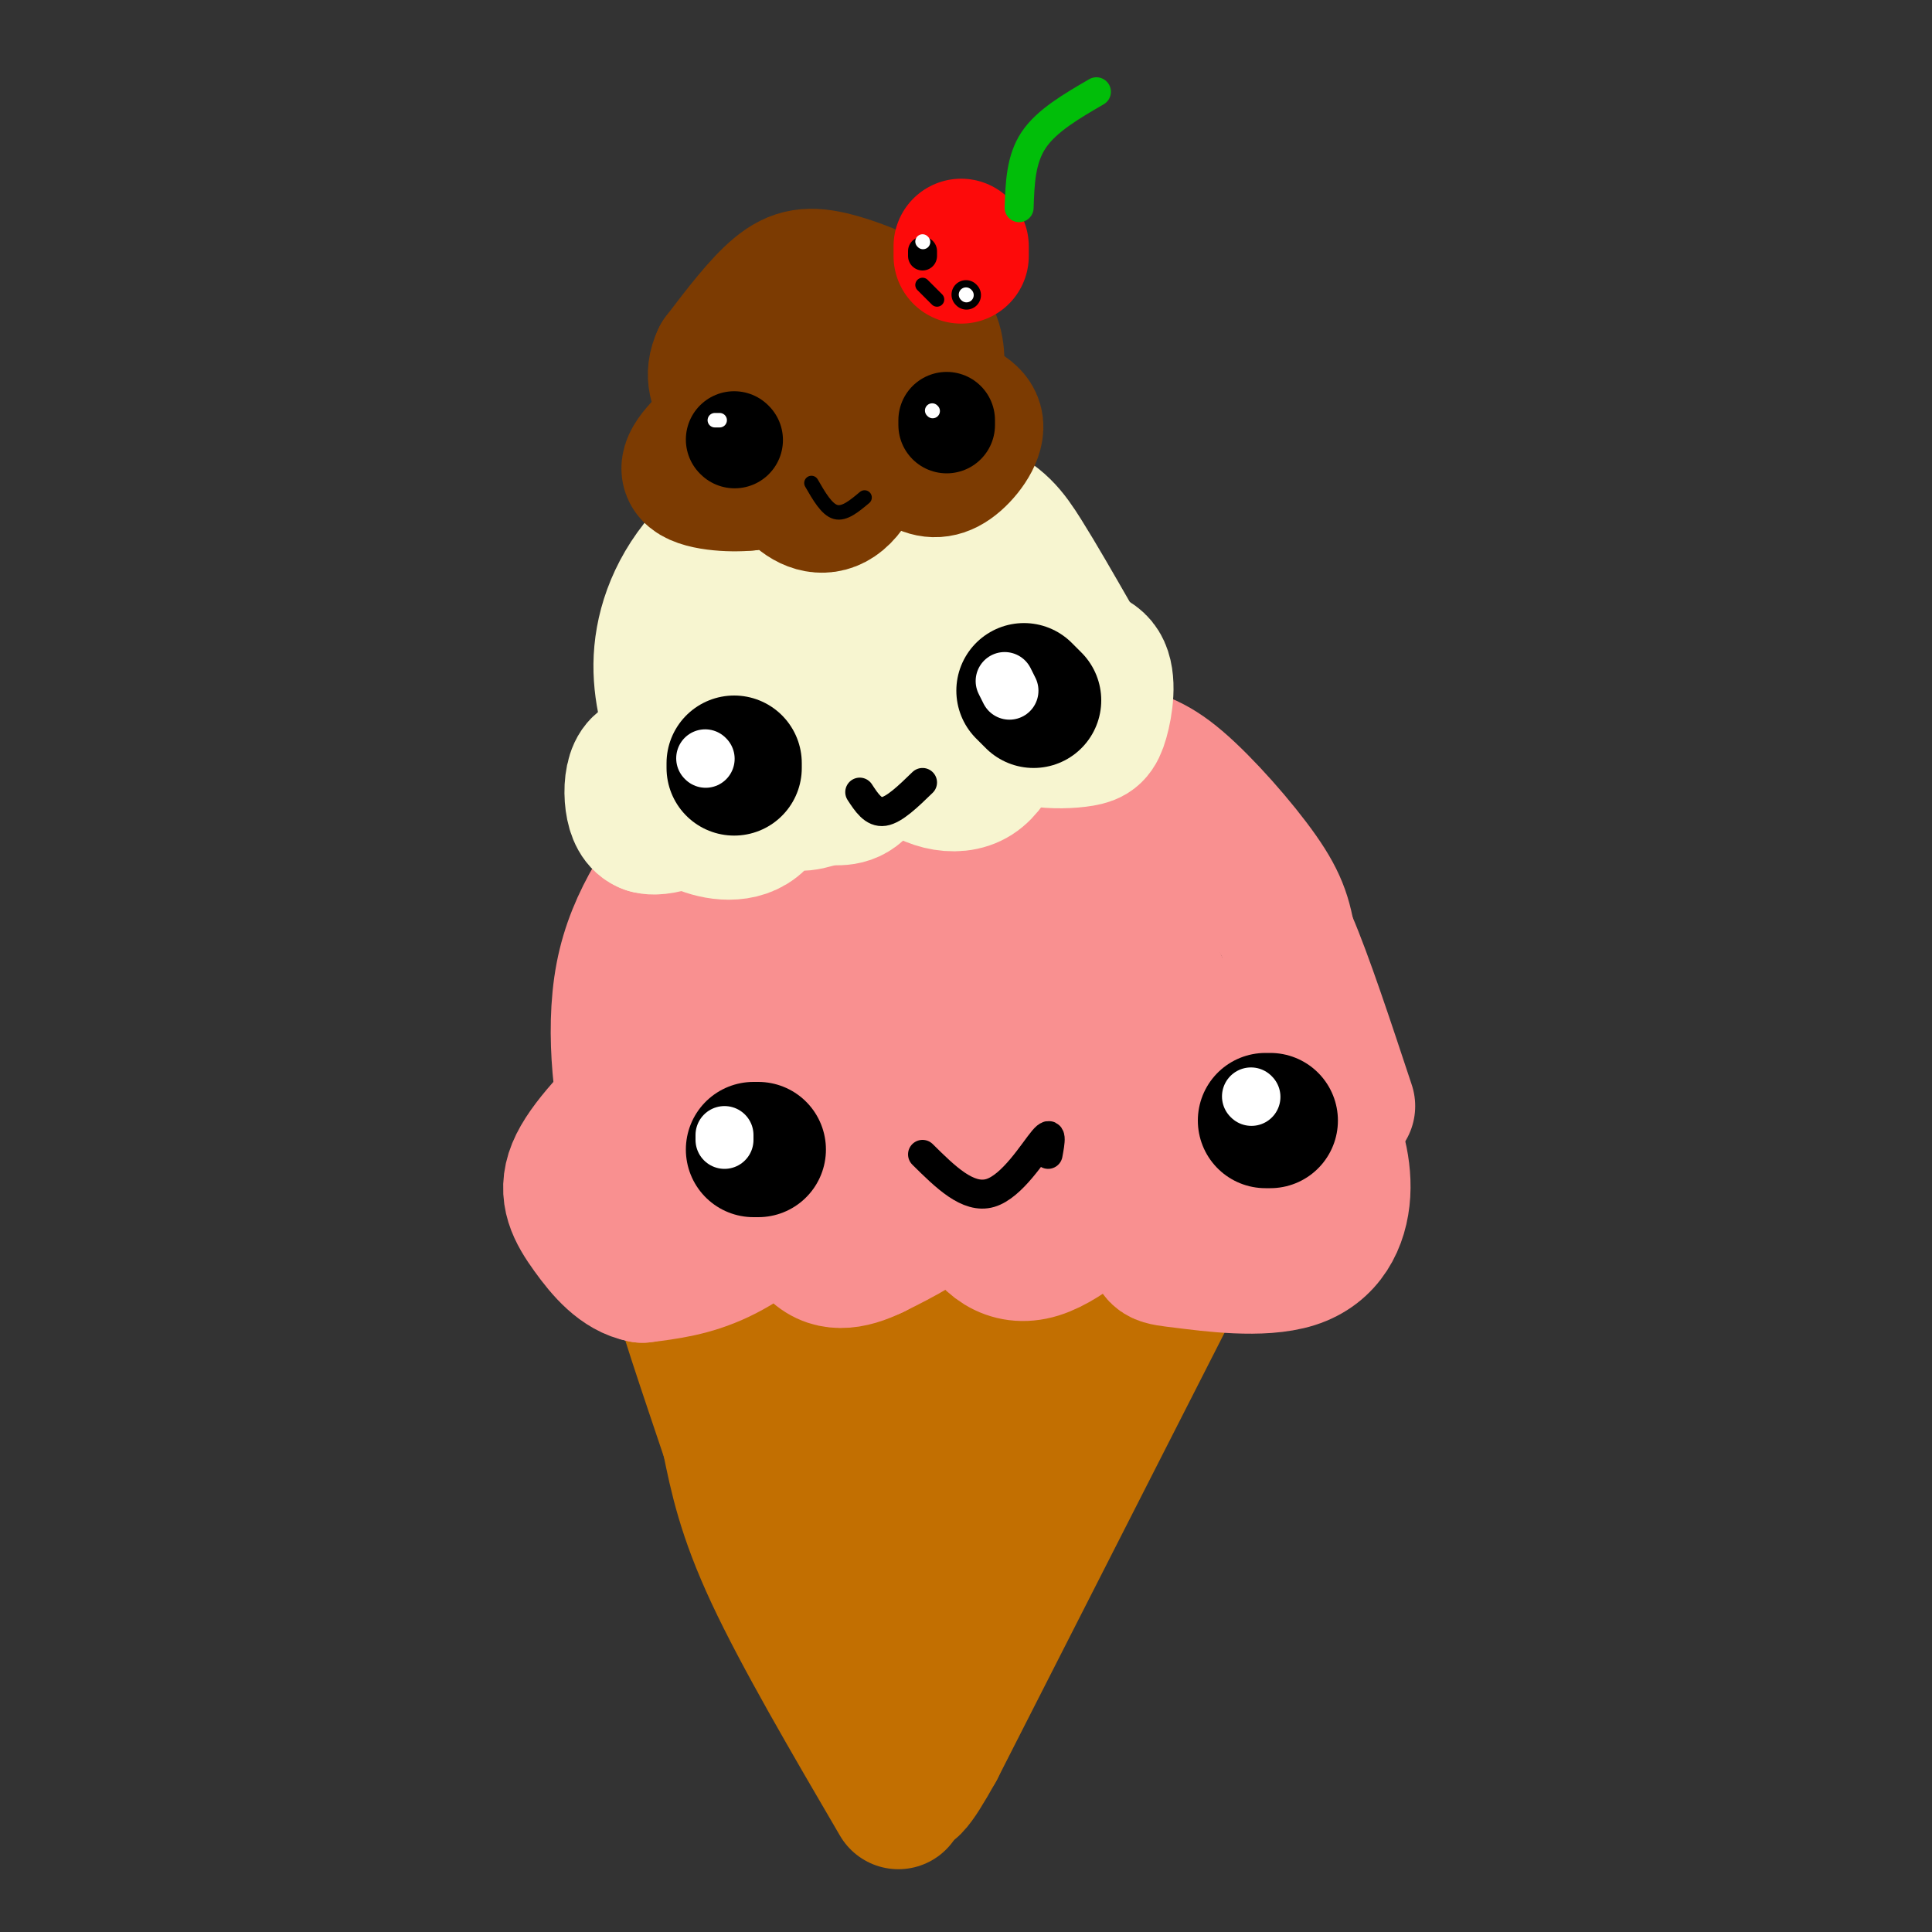 <svg viewBox='0 0 400 400' version='1.1' xmlns='http://www.w3.org/2000/svg' xmlns:xlink='http://www.w3.org/1999/xlink'><rect x="0" y="0" width="400" height="400" fill="#333333" stroke="none"/><g fill='none' stroke='#C26F01' stroke-width='6' stroke-linecap='round' stroke-linejoin='round'><path d='M252,246c0.000,0.000 -43.000,106.000 -43,106'/><path d='M209,352c-7.333,18.167 -4.167,10.583 -1,3'/></g>
<g fill='none' stroke='#C26F01' stroke-width='28' stroke-linecap='round' stroke-linejoin='round'><path d='M250,252c0.000,0.000 -56.000,110.000 -56,110'/><path d='M194,362c-9.600,17.200 -5.600,5.200 -9,-11c-3.400,-16.200 -14.200,-36.600 -25,-57'/><path d='M160,294c-6.911,-18.022 -11.689,-34.578 -13,-42c-1.311,-7.422 0.844,-5.711 3,-4'/><path d='M150,248c10.067,-1.511 33.733,-3.289 49,-3c15.267,0.289 22.133,2.644 29,5'/><path d='M228,250c6.667,1.333 8.833,2.167 11,3'/><path d='M186,373c-10.083,-17.250 -20.167,-34.500 -26,-47c-5.833,-12.500 -7.417,-20.250 -9,-28'/><path d='M151,298c-4.200,-12.533 -10.200,-29.867 -12,-38c-1.800,-8.133 0.600,-7.067 3,-6'/><path d='M142,254c3.961,-1.130 12.364,-0.954 20,2c7.636,2.954 14.505,8.687 18,17c3.495,8.313 3.617,19.208 2,29c-1.617,9.792 -4.974,18.483 -6,13c-1.026,-5.483 0.278,-25.138 2,-35c1.722,-9.862 3.861,-9.931 6,-10'/><path d='M184,270c1.538,9.314 2.383,37.599 3,42c0.617,4.401 1.005,-15.083 3,-27c1.995,-11.917 5.596,-16.266 8,-20c2.404,-3.734 3.612,-6.854 4,-1c0.388,5.854 -0.043,20.683 -3,34c-2.957,13.317 -8.438,25.122 -8,20c0.438,-5.122 6.797,-27.170 12,-39c5.203,-11.830 9.251,-13.441 12,-15c2.749,-1.559 4.201,-3.067 2,6c-2.201,9.067 -8.054,28.710 -12,39c-3.946,10.290 -5.985,11.226 -7,11c-1.015,-0.226 -1.008,-1.613 -1,-3'/><path d='M197,317c5.083,-11.424 18.290,-38.485 22,-43c3.710,-4.515 -2.078,13.515 -8,27c-5.922,13.485 -11.978,22.424 -14,23c-2.022,0.576 -0.011,-7.212 2,-15'/></g>
<g fill='none' stroke='#F99090' stroke-width='28' stroke-linecap='round' stroke-linejoin='round'><path d='M267,225c2.377,1.148 4.753,2.295 7,6c2.247,3.705 4.363,9.966 4,16c-0.363,6.034 -3.205,11.841 -10,14c-6.795,2.159 -17.543,0.672 -23,0c-5.457,-0.672 -5.623,-0.527 -6,-4c-0.377,-3.473 -0.965,-10.564 -2,-13c-1.035,-2.436 -2.518,-0.218 -4,2'/><path d='M233,246c-3.935,3.454 -11.773,11.088 -18,13c-6.227,1.912 -10.844,-1.900 -13,-7c-2.156,-5.100 -1.850,-11.488 -2,-12c-0.150,-0.512 -0.757,4.854 -4,9c-3.243,4.146 -9.121,7.073 -15,10'/><path d='M181,259c-4.838,2.341 -9.435,3.194 -13,-1c-3.565,-4.194 -6.100,-13.433 -6,-16c0.100,-2.567 2.835,1.540 1,6c-1.835,4.460 -8.238,9.274 -14,12c-5.762,2.726 -10.881,3.363 -16,4'/><path d='M133,264c-4.607,-0.857 -8.125,-5.000 -11,-9c-2.875,-4.000 -5.107,-7.857 -3,-13c2.107,-5.143 8.554,-11.571 15,-18'/><path d='M279,229c-4.407,-13.308 -8.813,-26.616 -12,-34c-3.187,-7.384 -5.153,-8.845 -10,-13c-4.847,-4.155 -12.574,-11.003 -21,-15c-8.426,-3.997 -17.550,-5.142 -30,-3c-12.450,2.142 -28.225,7.571 -44,13'/><path d='M162,177c-11.679,6.786 -18.875,17.250 -22,30c-3.125,12.750 -2.179,27.786 -3,33c-0.821,5.214 -3.411,0.607 -6,-4'/><path d='M131,236c-2.089,-6.844 -4.311,-21.956 -2,-34c2.311,-12.044 9.156,-21.022 16,-30'/><path d='M145,172c4.427,-7.515 7.496,-11.303 15,-15c7.504,-3.697 19.443,-7.303 27,-9c7.557,-1.697 10.730,-1.485 17,0c6.270,1.485 15.635,4.242 25,7'/><path d='M229,155c6.324,1.692 9.633,2.423 15,7c5.367,4.577 12.791,13.002 17,19c4.209,5.998 5.203,9.571 6,16c0.797,6.429 1.399,15.715 2,25'/><path d='M258,239c0.436,-11.220 0.873,-22.439 2,-23c1.127,-0.561 2.946,9.537 3,17c0.054,7.463 -1.656,12.290 -4,16c-2.344,3.710 -5.323,6.301 -8,7c-2.677,0.699 -5.052,-0.495 -8,-4c-2.948,-3.505 -6.469,-9.322 -8,-20c-1.531,-10.678 -1.070,-26.217 0,-32c1.070,-5.783 2.751,-1.811 4,1c1.249,2.811 2.067,4.459 3,8c0.933,3.541 1.981,8.973 -1,17c-2.981,8.027 -9.992,18.648 -14,23c-4.008,4.352 -5.012,2.435 -7,2c-1.988,-0.435 -4.958,0.614 -7,-4c-2.042,-4.614 -3.155,-14.890 -2,-24c1.155,-9.110 4.577,-17.055 8,-25'/><path d='M219,198c2.787,-5.570 5.754,-6.995 8,-9c2.246,-2.005 3.772,-4.589 3,2c-0.772,6.589 -3.840,22.351 -9,34c-5.160,11.649 -12.410,19.185 -18,23c-5.590,3.815 -9.519,3.909 -11,-3c-1.481,-6.909 -0.515,-20.820 3,-33c3.515,-12.180 9.580,-22.630 14,-29c4.420,-6.370 7.196,-8.661 9,-6c1.804,2.661 2.634,10.273 2,18c-0.634,7.727 -2.734,15.569 -7,25c-4.266,9.431 -10.697,20.451 -16,25c-5.303,4.549 -9.479,2.626 -12,2c-2.521,-0.626 -3.389,0.046 -5,-4c-1.611,-4.046 -3.965,-12.811 -3,-22c0.965,-9.189 5.248,-18.803 11,-26c5.752,-7.197 12.972,-11.976 15,-10c2.028,1.976 -1.135,10.707 -7,20c-5.865,9.293 -14.433,19.146 -23,29'/><path d='M173,234c-6.280,7.416 -10.482,11.454 -12,10c-1.518,-1.454 -0.354,-8.402 -1,-11c-0.646,-2.598 -3.104,-0.846 5,-14c8.104,-13.154 26.769,-41.213 22,-35c-4.769,6.213 -32.973,46.700 -39,51c-6.027,4.300 10.121,-27.587 15,-40c4.879,-12.413 -1.513,-5.354 -7,4c-5.487,9.354 -10.069,21.002 -11,27c-0.931,5.998 1.788,6.346 3,9c1.212,2.654 0.918,7.616 5,1c4.082,-6.616 12.541,-24.808 21,-43'/><path d='M174,193c0.833,-1.000 -7.583,18.000 -16,37'/></g>
<g fill='none' stroke='#F7F5D0' stroke-width='28' stroke-linecap='round' stroke-linejoin='round'><path d='M218,135c4.165,0.139 8.330,0.278 10,3c1.670,2.722 0.843,8.029 0,11c-0.843,2.971 -1.704,3.608 -4,4c-2.296,0.392 -6.028,0.538 -9,0c-2.972,-0.538 -5.185,-1.760 -6,-4c-0.815,-2.240 -0.233,-5.497 0,-6c0.233,-0.503 0.116,1.749 0,4'/><path d='M209,147c-0.786,3.793 -2.752,11.276 -7,14c-4.248,2.724 -10.778,0.689 -14,-3c-3.222,-3.689 -3.137,-9.032 -4,-8c-0.863,1.032 -2.675,8.438 -5,12c-2.325,3.562 -5.162,3.281 -8,3'/><path d='M171,165c-3.023,1.075 -6.581,2.263 -8,0c-1.419,-2.263 -0.700,-7.978 -1,-7c-0.300,0.978 -1.619,8.648 -5,12c-3.381,3.352 -8.823,2.386 -12,1c-3.177,-1.386 -4.088,-3.193 -5,-5'/><path d='M140,166c-1.578,-2.422 -3.022,-5.978 -1,-9c2.022,-3.022 7.511,-5.511 13,-8'/><path d='M222,132c-3.556,-6.200 -7.111,-12.400 -10,-17c-2.889,-4.600 -5.111,-7.600 -11,-10c-5.889,-2.400 -15.444,-4.200 -25,-6'/><path d='M176,99c-9.512,1.155 -20.792,7.042 -28,14c-7.208,6.958 -10.345,14.988 -11,22c-0.655,7.012 1.173,13.006 3,19'/><path d='M140,154c0.500,2.833 0.250,0.417 0,-2'/><path d='M171,130c5.962,-1.255 11.923,-2.510 15,-3c3.077,-0.490 3.268,-0.214 3,4c-0.268,4.214 -0.995,12.368 -3,12c-2.005,-0.368 -5.289,-9.257 -6,-15c-0.711,-5.743 1.152,-8.338 3,-11c1.848,-2.662 3.682,-5.389 6,-3c2.318,2.389 5.122,9.894 6,15c0.878,5.106 -0.168,7.813 -2,11c-1.832,3.187 -4.450,6.854 -7,5c-2.550,-1.854 -5.033,-9.230 -5,-14c0.033,-4.770 2.581,-6.934 5,-8c2.419,-1.066 4.710,-1.033 7,-1'/><path d='M193,122c2.663,1.414 5.819,5.448 5,11c-0.819,5.552 -5.613,12.621 -10,16c-4.387,3.379 -8.365,3.067 -11,1c-2.635,-2.067 -3.926,-5.891 -2,-11c1.926,-5.109 7.069,-11.505 11,-16c3.931,-4.495 6.651,-7.090 9,-6c2.349,1.090 4.326,5.866 3,12c-1.326,6.134 -5.955,13.627 -10,17c-4.045,3.373 -7.507,2.626 -11,2c-3.493,-0.626 -7.017,-1.130 -8,-8c-0.983,-6.870 0.576,-20.106 0,-22c-0.576,-1.894 -3.288,7.553 -6,17'/><path d='M163,135c-2.833,3.333 -6.917,3.167 -11,3'/><path d='M137,157c-1.952,0.208 -3.905,0.417 -5,2c-1.095,1.583 -1.333,4.542 -1,7c0.333,2.458 1.238,4.417 3,5c1.762,0.583 4.381,-0.208 7,-1'/><path d='M133,170c0.000,0.000 1.000,1.000 1,1'/></g>
<g fill='none' stroke='#7C3B02' stroke-width='28' stroke-linecap='round' stroke-linejoin='round'><path d='M195,83c3.357,1.250 6.714,2.500 7,5c0.286,2.500 -2.500,6.250 -5,8c-2.500,1.750 -4.714,1.500 -7,0c-2.286,-1.500 -4.643,-4.250 -7,-7'/><path d='M183,89c-2.429,1.695 -5.002,9.434 -8,13c-2.998,3.566 -6.423,2.960 -9,1c-2.577,-1.960 -4.308,-5.274 -6,-6c-1.692,-0.726 -3.346,1.137 -5,3'/><path d='M155,100c-3.711,0.422 -10.489,-0.022 -12,-2c-1.511,-1.978 2.244,-5.489 6,-9'/><path d='M194,76c-0.054,-3.345 -0.107,-6.690 -4,-10c-3.893,-3.310 -11.625,-6.583 -17,-8c-5.375,-1.417 -8.393,-0.976 -12,2c-3.607,2.976 -7.804,8.488 -12,14'/><path d='M149,74c-1.833,3.833 -0.417,6.417 1,9'/><path d='M157,82c4.032,-2.454 8.063,-4.908 10,-4c1.937,0.908 1.778,5.178 1,7c-0.778,1.822 -2.175,1.195 -3,0c-0.825,-1.195 -1.077,-2.960 0,-6c1.077,-3.040 3.482,-7.357 6,-7c2.518,0.357 5.148,5.388 5,8c-0.148,2.612 -3.074,2.806 -6,3'/></g>
<g fill='none' stroke='#FD0A0A' stroke-width='28' stroke-linecap='round' stroke-linejoin='round'><path d='M199,53c0.000,0.000 0.000,-2.000 0,-2'/></g>
<g fill='none' stroke='#01BE09' stroke-width='6' stroke-linecap='round' stroke-linejoin='round'><path d='M227,19c-5.167,3.000 -10.333,6.000 -13,10c-2.667,4.000 -2.833,9.000 -3,14'/></g>
<g fill='none' stroke='#000000' stroke-width='28' stroke-linecap='round' stroke-linejoin='round'><path d='M157,238c0.000,0.000 -1.000,0.000 -1,0'/><path d='M262,232c0.000,0.000 1.000,0.000 1,0'/><path d='M152,159c0.000,0.000 0.000,-1.000 0,-1'/><path d='M212,143c0.000,0.000 2.000,2.000 2,2'/></g>
<g fill='none' stroke='#000000' stroke-width='20' stroke-linecap='round' stroke-linejoin='round'><path d='M152,91c0.000,0.000 0.100,0.100 0.1,0.1'/><path d='M196,88c0.000,0.000 0.000,-1.000 0,-1'/></g>
<g fill='none' stroke='#000000' stroke-width='6' stroke-linecap='round' stroke-linejoin='round'><path d='M191,52c0.000,0.000 0.000,1.000 0,1'/><path d='M200,61c0.000,0.000 0.100,0.100 0.1,0.1'/><path d='M217,239c0.489,-2.667 0.978,-5.333 -1,-3c-1.978,2.333 -6.422,9.667 -11,11c-4.578,1.333 -9.289,-3.333 -14,-8'/><path d='M191,162c-2.917,2.833 -5.833,5.667 -8,6c-2.167,0.333 -3.583,-1.833 -5,-4'/></g>
<g fill='none' stroke='#000000' stroke-width='3' stroke-linecap='round' stroke-linejoin='round'><path d='M179,103c-2.083,1.750 -4.167,3.500 -6,3c-1.833,-0.500 -3.417,-3.250 -5,-6'/><path d='M194,62c0.000,0.000 -3.000,-3.000 -3,-3'/></g>
<g fill='none' stroke='#FFFFFF' stroke-width='3' stroke-linecap='round' stroke-linejoin='round'><path d='M191,50c0.000,0.000 0.100,0.100 0.1,0.1'/><path d='M200,61c0.000,0.000 0.100,0.100 0.1,0.1'/><path d='M148,87c0.000,0.000 1.000,0.000 1,0'/><path d='M193,85c0.000,0.000 0.100,0.100 0.1,0.1'/></g>
<g fill='none' stroke='#FFFFFF' stroke-width='12' stroke-linecap='round' stroke-linejoin='round'><path d='M146,157c0.000,0.000 0.100,0.100 0.1,0.1'/><path d='M208,141c0.000,0.000 1.000,2.000 1,2'/><path d='M150,235c0.000,0.000 0.000,1.000 0,1'/><path d='M259,227c0.000,0.000 0.100,0.100 0.1,0.1'/></g>
</svg>
